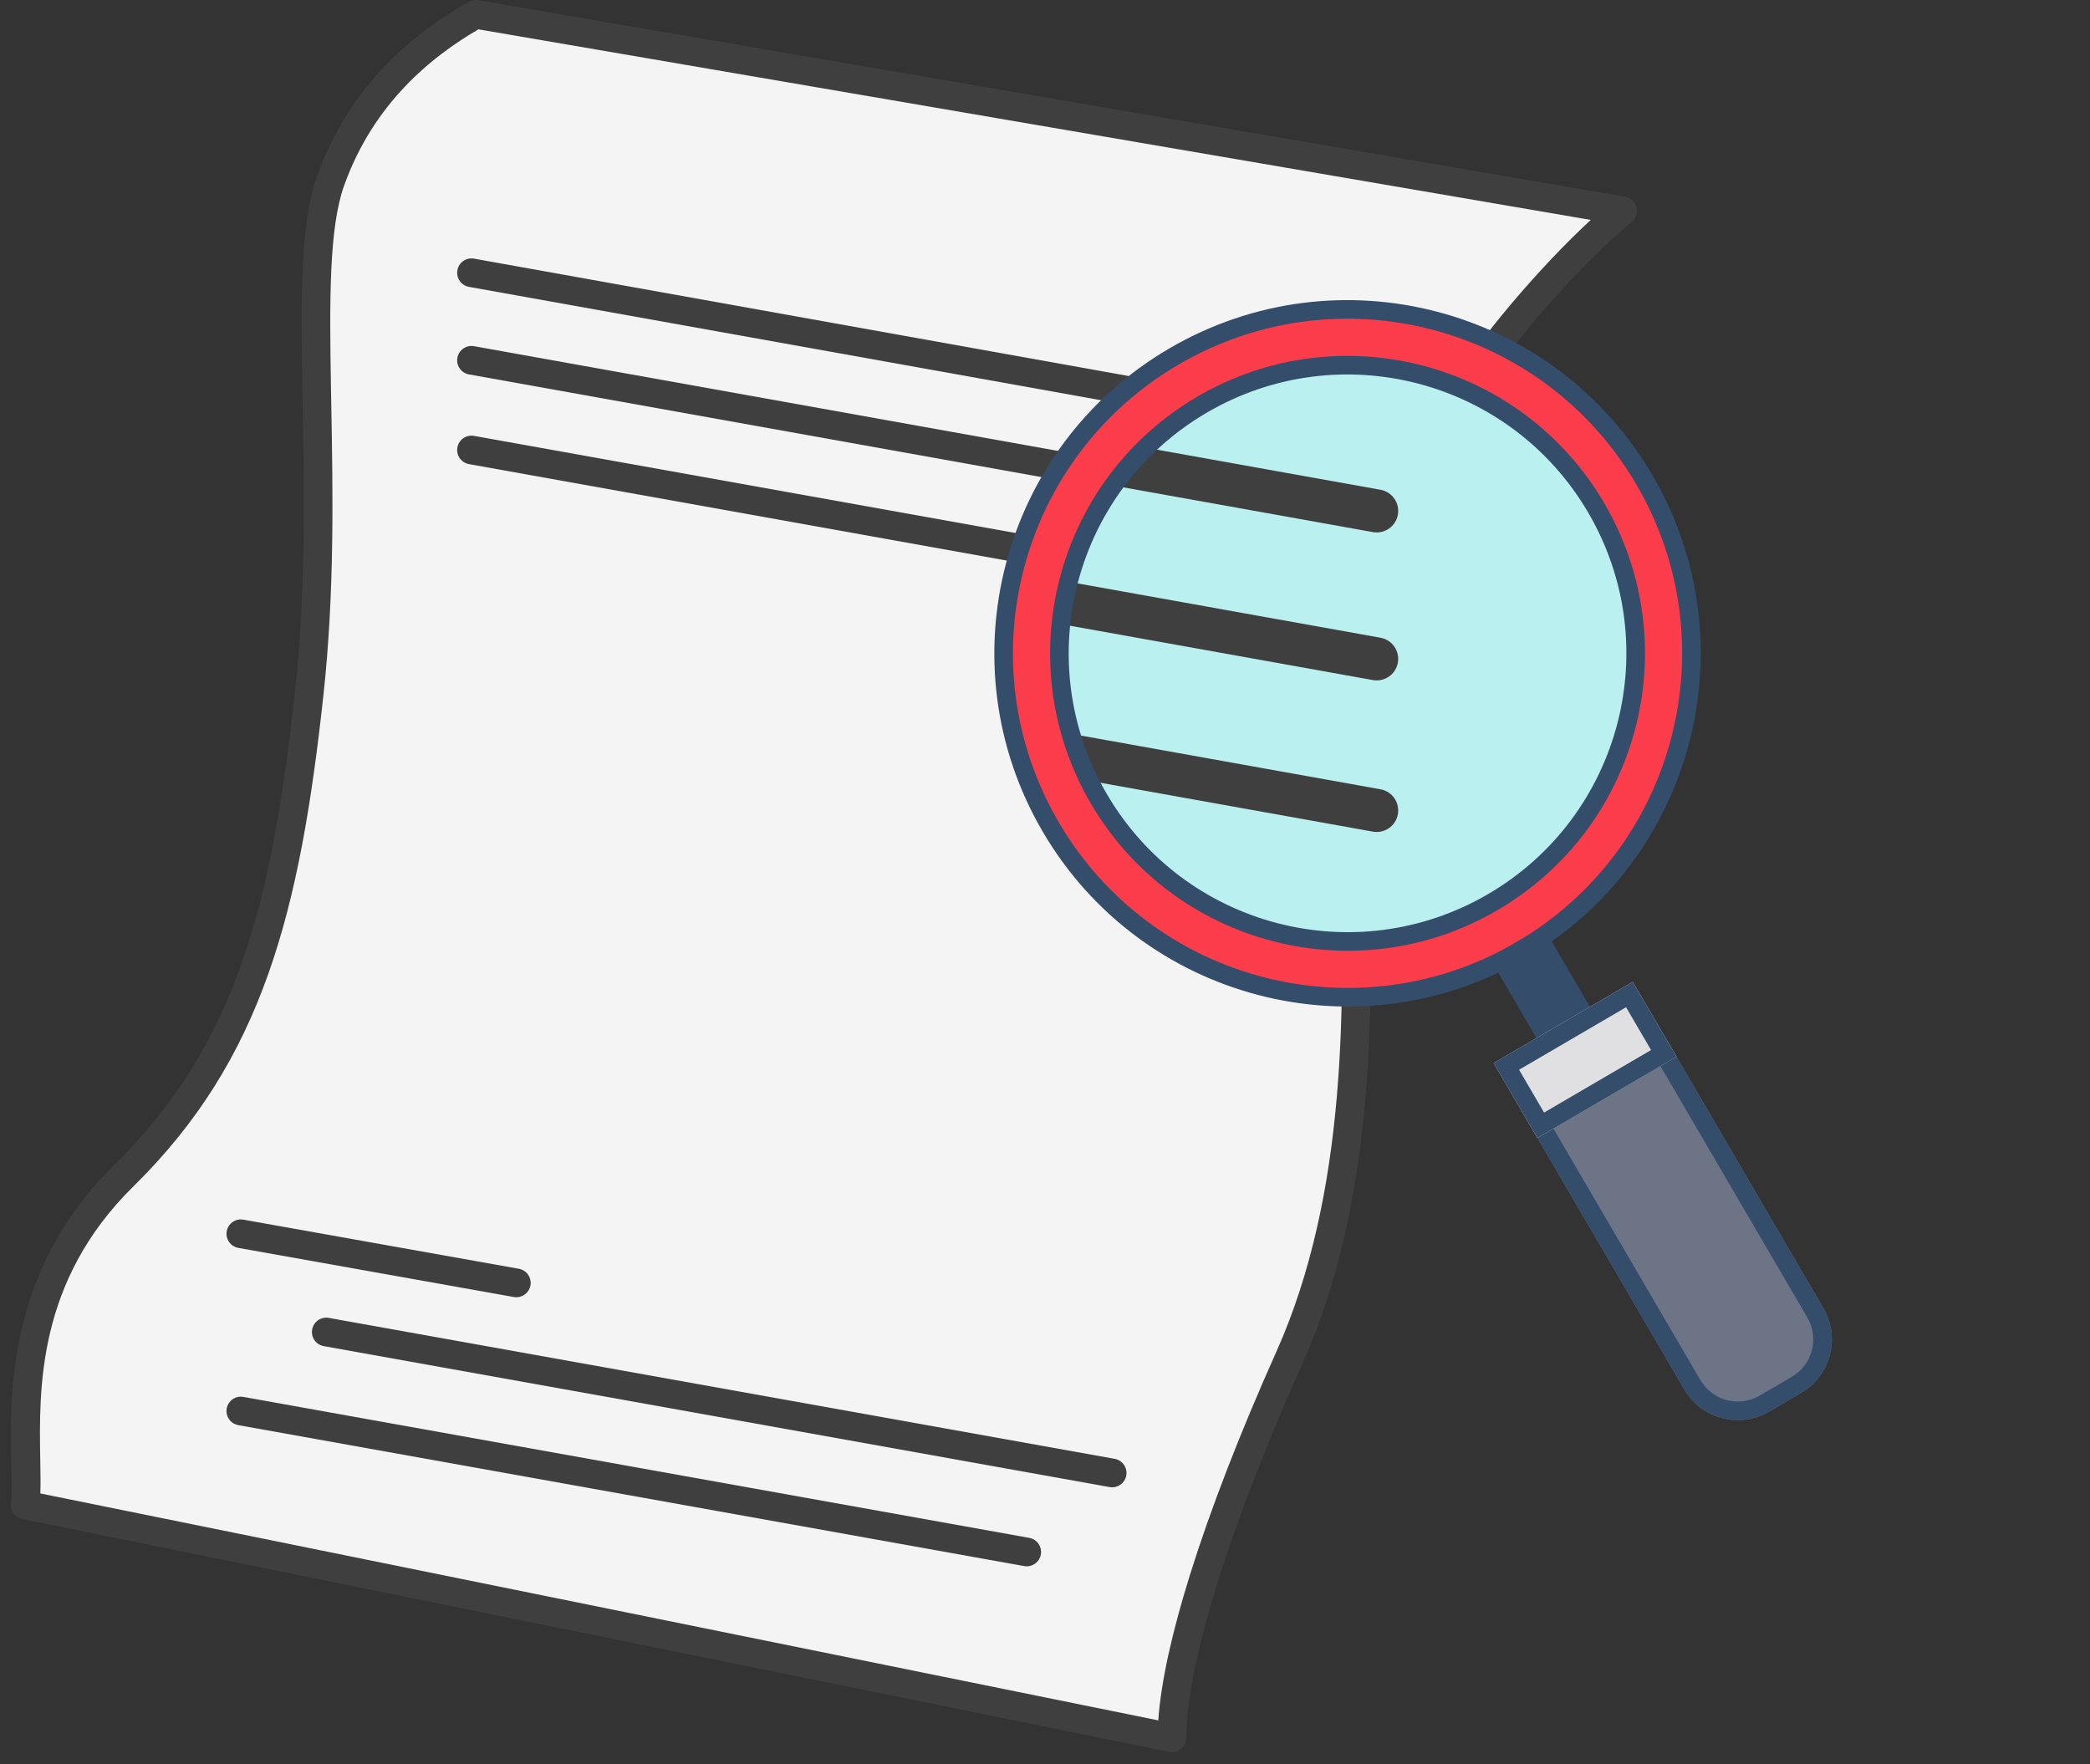<svg width="154" height="130" viewBox="0 0 154 130" fill="none" xmlns="http://www.w3.org/2000/svg">
<rect x="0" y="0" width="154" height="130" fill="#333333" stroke="none"/>
<path d="M9.093 86.659C-0.191 95.785 2.327 106.8 1.854 110.892L86.355 128.044C86.355 122.379 89.66 111.993 95.01 100.034C100.36 88.075 100.203 73.755 99.73 61.796C99.258 49.837 103.822 35.046 107.126 29.853C110.431 24.66 115.466 18.995 119.557 15.533L35.057 1.057C31.438 3.102 26.717 6.721 24.357 13.33C21.996 19.939 24.514 35.203 22.783 51.096C21.052 66.989 18.377 77.532 9.093 86.659Z" fill="#F4F4F4"/>
<path fill-rule="evenodd" clip-rule="evenodd" d="M34.537 0.137C34.749 0.017 34.995 -0.026 35.235 0.015L119.736 14.492C120.141 14.561 120.469 14.859 120.577 15.255C120.685 15.652 120.553 16.075 120.24 16.34C116.229 19.734 111.264 25.318 108.018 30.42C106.453 32.879 104.52 37.75 103.036 43.549C101.557 49.329 100.555 55.91 100.786 61.755C101.257 73.693 101.439 88.251 95.974 100.465C93.311 106.418 91.164 111.964 89.685 116.713C88.198 121.485 87.412 125.375 87.412 128.044C87.412 128.361 87.269 128.661 87.024 128.862C86.778 129.062 86.456 129.142 86.145 129.079L1.644 111.927C1.107 111.818 0.742 111.316 0.805 110.771C0.883 110.096 0.86 109.146 0.833 107.984C0.712 102.86 0.495 93.629 8.352 85.905C17.363 77.047 20.008 66.821 21.733 50.982C22.546 43.511 22.413 36.174 22.296 29.764C22.289 29.424 22.283 29.086 22.277 28.75C22.218 25.441 22.178 22.383 22.303 19.735C22.427 17.101 22.717 14.779 23.361 12.975C25.84 6.036 30.798 2.25 34.537 0.137ZM35.253 2.162C31.805 4.168 27.526 7.598 25.352 13.686C24.816 15.186 24.535 17.251 24.414 19.834C24.293 22.403 24.331 25.394 24.39 28.713C24.396 29.057 24.403 29.404 24.409 29.754C24.526 36.143 24.662 43.602 23.833 51.21C22.096 67.157 19.391 78.017 9.834 87.412C2.734 94.392 2.874 102.325 2.967 107.563C2.983 108.477 2.998 109.31 2.972 110.04L85.346 126.761C85.545 123.911 86.368 120.256 87.667 116.085C89.178 111.236 91.358 105.609 94.045 99.603C99.281 87.899 99.148 73.818 98.675 61.838C98.433 55.724 99.478 48.929 100.989 43.025C102.494 37.141 104.495 32.02 106.235 29.286C109.162 24.686 113.41 19.737 117.213 16.204L35.253 2.162Z" fill="#3F3F3F"/>
<path fill-rule="evenodd" clip-rule="evenodd" d="M33.702 19.91C33.805 19.336 34.354 18.954 34.929 19.057L92.836 29.442C93.41 29.545 93.793 30.095 93.69 30.669C93.587 31.243 93.037 31.625 92.463 31.522L34.556 21.137C33.981 21.034 33.599 20.485 33.702 19.91Z" fill="#3F3F3F"/>
<path fill-rule="evenodd" clip-rule="evenodd" d="M16.706 90.722C16.808 90.147 17.357 89.765 17.932 89.867L38.231 93.486C38.805 93.589 39.188 94.138 39.085 94.712C38.983 95.287 38.434 95.669 37.86 95.567L17.561 91.948C16.986 91.845 16.604 91.296 16.706 90.722Z" fill="#3F3F3F"/>
<path fill-rule="evenodd" clip-rule="evenodd" d="M33.702 26.362C33.805 25.788 34.354 25.405 34.929 25.508L92.836 35.894C93.41 35.997 93.793 36.546 93.69 37.12C93.587 37.695 93.037 38.077 92.463 37.974L34.556 27.588C33.981 27.485 33.599 26.936 33.702 26.362Z" fill="#3F3F3F"/>
<path fill-rule="evenodd" clip-rule="evenodd" d="M23.001 97.959C23.104 97.385 23.653 97.003 24.228 97.106L82.135 107.491C82.709 107.594 83.091 108.143 82.988 108.718C82.885 109.292 82.336 109.674 81.762 109.571L23.855 99.186C23.28 99.083 22.898 98.534 23.001 97.959Z" fill="#3F3F3F"/>
<path fill-rule="evenodd" clip-rule="evenodd" d="M33.702 32.971C33.805 32.397 34.354 32.014 34.929 32.117L92.836 42.503C93.41 42.606 93.793 43.155 93.69 43.729C93.587 44.304 93.037 44.686 92.463 44.583L34.556 34.197C33.981 34.094 33.599 33.545 33.702 32.971Z" fill="#3F3F3F"/>
<path fill-rule="evenodd" clip-rule="evenodd" d="M16.706 103.781C16.809 103.207 17.358 102.825 17.933 102.928L75.84 113.314C76.414 113.417 76.796 113.966 76.694 114.54C76.591 115.114 76.041 115.496 75.467 115.393L17.56 105.008C16.985 104.905 16.603 104.356 16.706 103.781Z" fill="#3F3F3F"/>
<path d="M110.346 67.059C99.897 73.164 86.477 69.642 80.371 59.193C74.266 48.743 77.788 35.323 88.238 29.218C98.687 23.113 112.107 26.635 118.212 37.084C124.318 47.534 120.796 60.954 110.346 67.059Z" fill="#BAF0F0"/>
<path fill-rule="evenodd" clip-rule="evenodd" d="M79.289 33.674C79.443 32.812 80.267 32.239 81.129 32.394L101.72 36.087C102.582 36.241 103.155 37.065 103.001 37.926C102.846 38.788 102.022 39.361 101.161 39.207L80.569 35.514C79.707 35.359 79.134 34.535 79.289 33.674Z" fill="#3F3F3F"/>
<path fill-rule="evenodd" clip-rule="evenodd" d="M74.724 43.758C74.879 42.896 75.703 42.323 76.564 42.477L101.719 46.989C102.581 47.143 103.154 47.967 103 48.829C102.845 49.69 102.021 50.263 101.16 50.109L76.005 45.597C75.143 45.443 74.57 44.619 74.724 43.758Z" fill="#3F3F3F"/>
<path fill-rule="evenodd" clip-rule="evenodd" d="M75.984 55.151C76.139 54.29 76.962 53.717 77.824 53.871L101.72 58.157C102.582 58.312 103.155 59.135 103 59.997C102.846 60.858 102.022 61.431 101.161 61.277L77.264 56.991C76.403 56.837 75.83 56.013 75.984 55.151Z" fill="#3F3F3F"/>
<path d="M120.995 35.574C128.009 47.58 123.963 62.999 111.957 70.013C99.951 77.028 84.532 72.981 77.517 60.975C70.503 48.969 74.549 33.55 86.555 26.536C98.561 19.521 113.98 23.568 120.995 35.574ZM80.676 59.13C86.671 69.392 99.85 72.85 110.111 66.855C120.373 60.86 123.832 47.681 117.836 37.419C111.841 27.158 98.662 23.699 88.401 29.694C78.139 35.69 74.68 48.869 80.676 59.13Z" fill="#FA3C4B"/>
<path d="M113.699 68.273L117.845 75.368L113.903 77.671L109.757 70.576L113.699 68.273Z" fill="#344D6B"/>
<path fill-rule="evenodd" clip-rule="evenodd" d="M78.006 60.575C84.874 72.33 99.972 76.292 111.728 69.424C123.483 62.556 127.445 47.458 120.577 35.703C113.709 23.947 98.611 19.985 86.856 26.853C75.1 33.721 71.138 48.819 78.006 60.575ZM76.824 61.265C84.073 73.674 100.01 77.856 112.419 70.607C124.827 63.357 129.009 47.42 121.76 35.012C114.51 22.603 98.573 18.421 86.165 25.671C73.756 32.92 69.574 48.857 76.824 61.265Z" fill="#344D6B"/>
<path fill-rule="evenodd" clip-rule="evenodd" d="M81.554 58.502C87.278 68.298 99.859 71.6 109.655 65.876C119.452 60.153 122.753 47.572 117.03 37.775C111.306 27.979 98.725 24.677 88.929 30.401C79.132 36.124 75.831 48.706 81.554 58.502ZM80.371 59.193C86.477 69.642 99.897 73.164 110.346 67.059C120.796 60.954 124.318 47.534 118.212 37.084C112.107 26.635 98.687 23.113 88.238 29.218C77.788 35.323 74.266 48.743 80.371 59.193Z" fill="#344D6B"/>
<path d="M122.84 76.679L134.355 96.388C135.627 98.565 134.893 101.36 132.716 102.632L130.351 104.014C128.174 105.286 125.378 104.552 124.106 102.375L112.591 82.666L122.84 76.679Z" fill="#6D7486"/>
<path fill-rule="evenodd" clip-rule="evenodd" d="M133.172 97.079L122.348 78.552L114.465 83.158L125.289 101.684C126.179 103.208 128.136 103.722 129.66 102.832L132.025 101.45C133.549 100.56 134.062 98.602 133.172 97.079ZM122.84 76.679L112.591 82.666L124.106 102.375C125.378 104.552 128.174 105.286 130.351 104.014L132.716 102.632C134.893 101.36 135.627 98.565 134.355 96.388L122.84 76.679Z" fill="#344D6B"/>
<path d="M120.307 72.343L123.531 77.861L113.282 83.849L110.058 78.331L120.307 72.343Z" fill="#E0E0E2"/>
<path fill-rule="evenodd" clip-rule="evenodd" d="M121.657 77.37L119.815 74.216L111.931 78.822L113.774 81.976L121.657 77.37ZM120.307 72.343L110.058 78.331L113.282 83.849L123.531 77.861L120.307 72.343Z" fill="#344D6B"/>
</svg>
